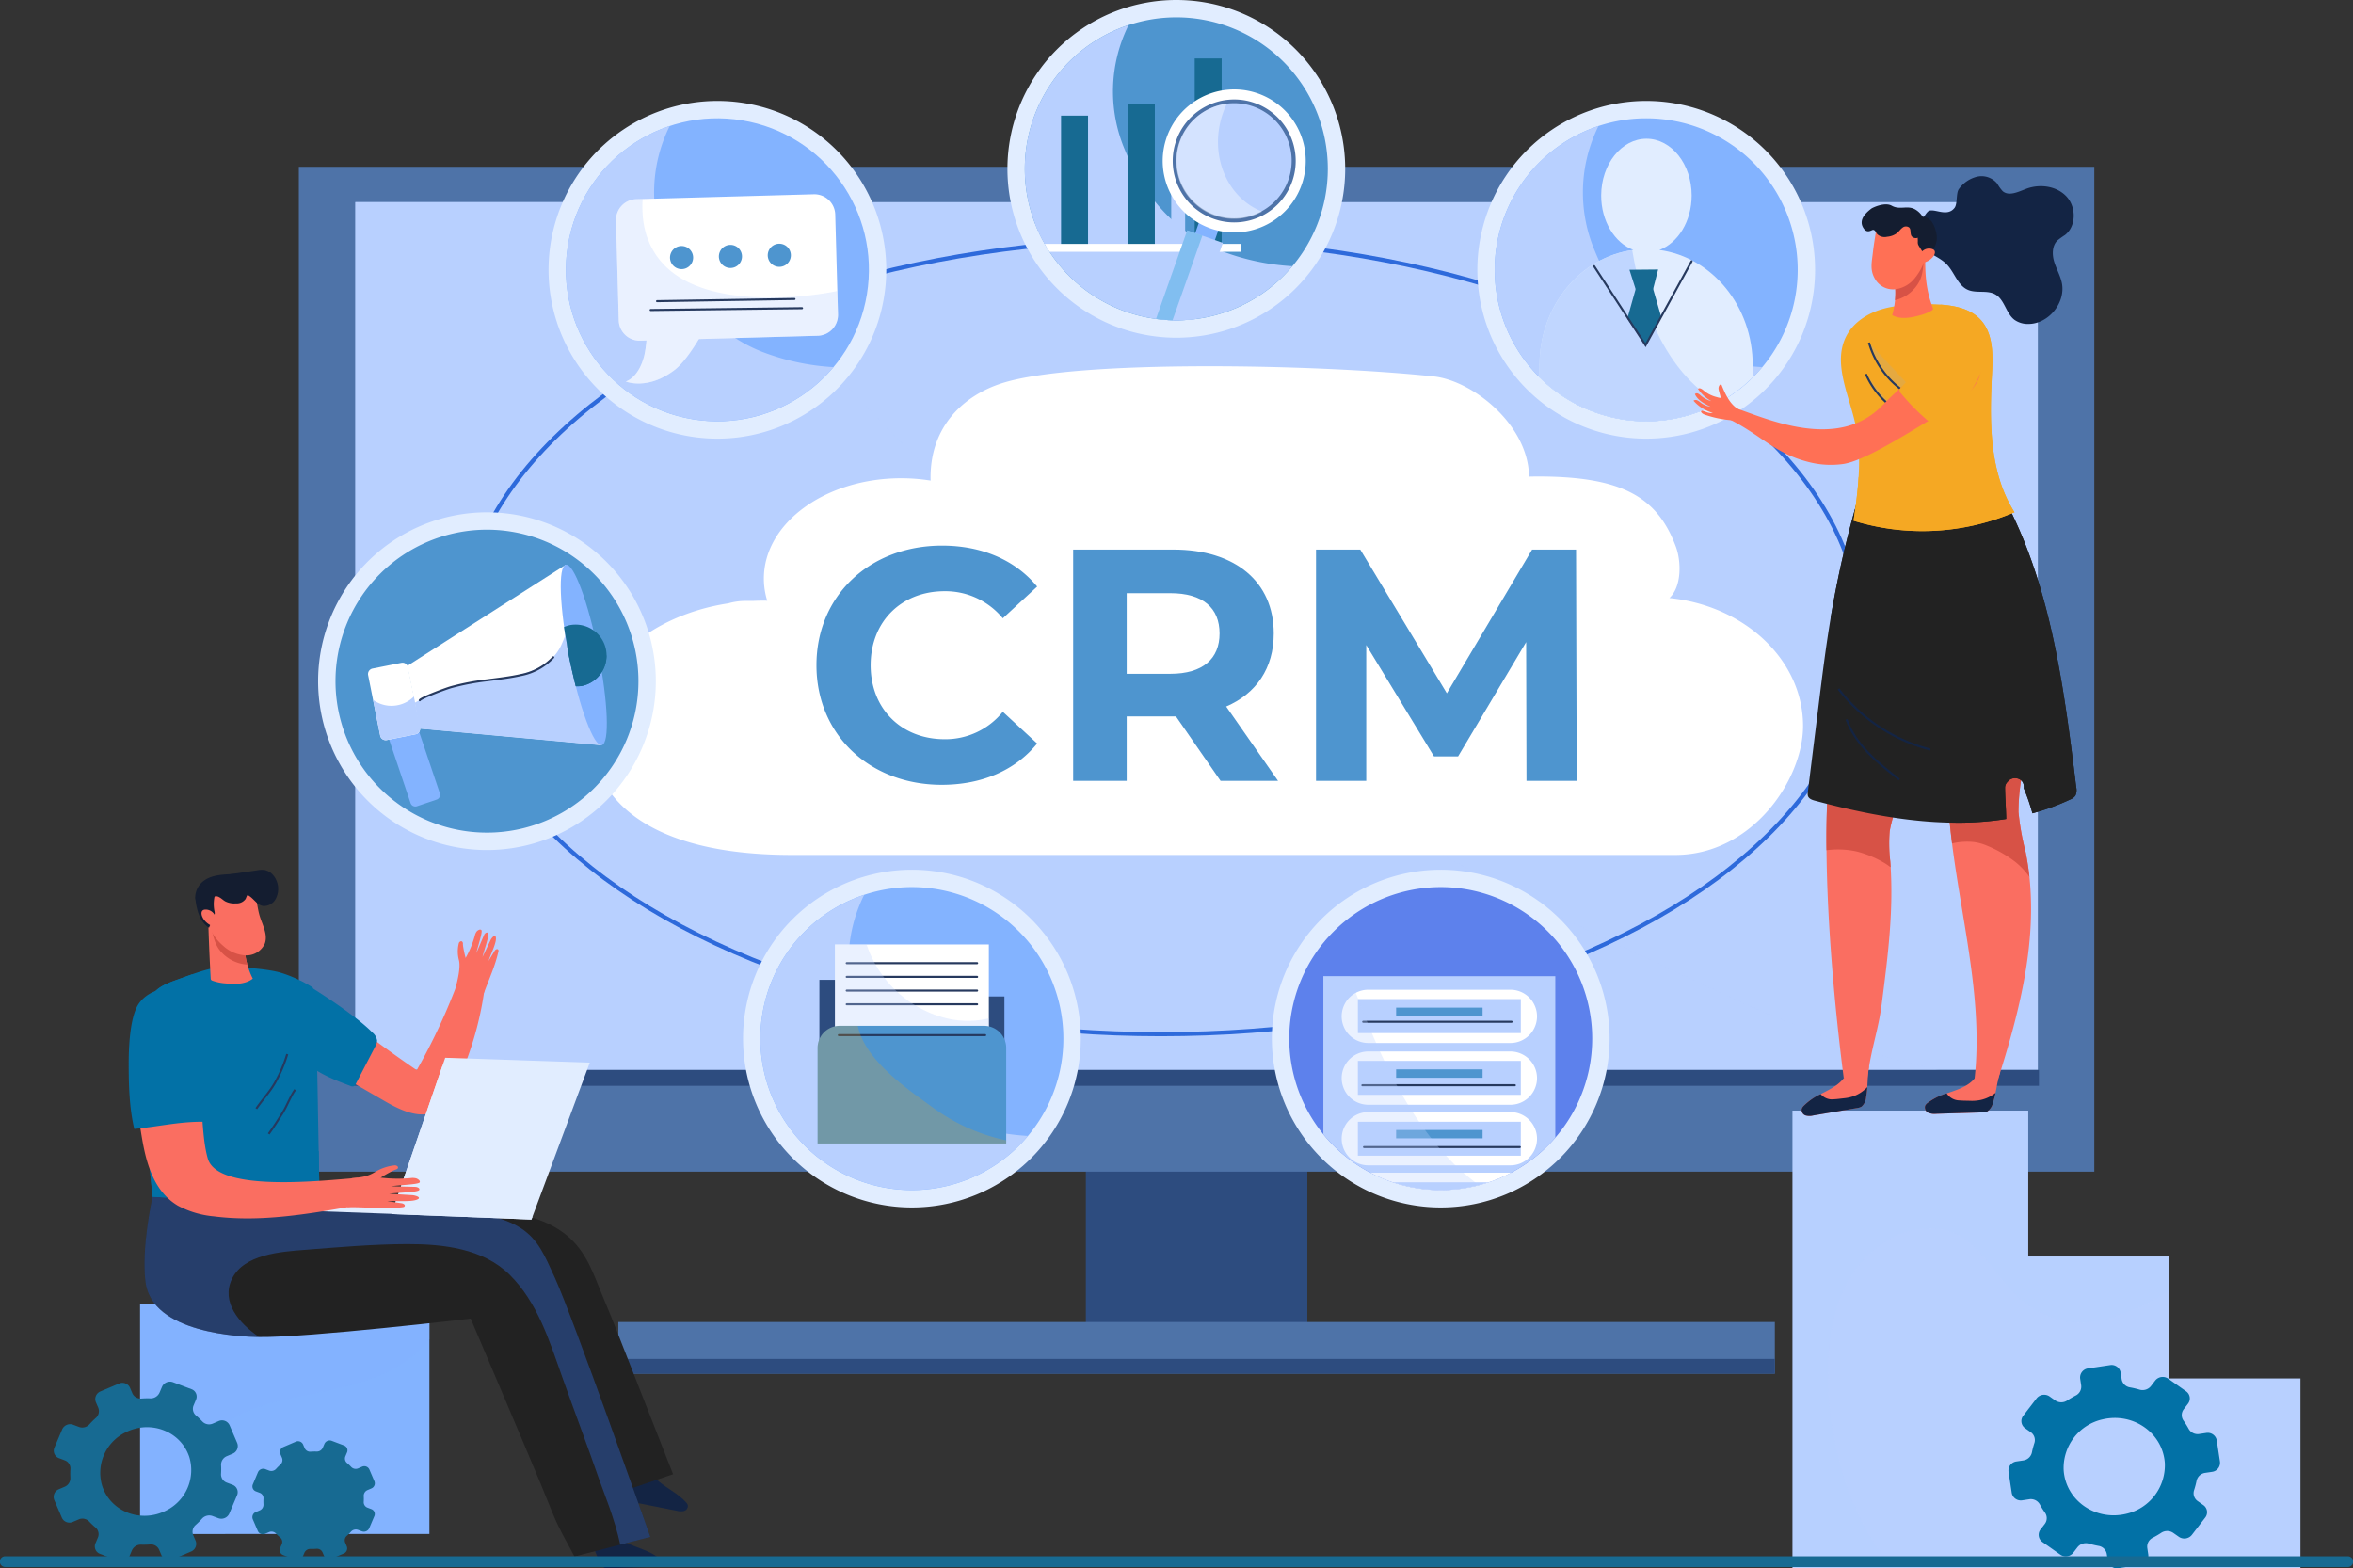<svg xmlns="http://www.w3.org/2000/svg" xmlns:xlink="http://www.w3.org/1999/xlink" width="570" height="379.912" viewBox="0 0 570 379.912">
  <rect x="0" y="0" width="570" height="379.912" fill="#333333" stroke="none"/>
  <defs>
    <clipPath id="clip-path">
      <path id="SVGID" d="M204.025,212.655a36.694,36.694,0,1,1-36.693-36.7A36.692,36.692,0,0,1,204.025,212.655Z" transform="translate(-130.637 -175.959)" fill="none"/>
    </clipPath>
    <clipPath id="clip-path-2">
      <path id="SVGID-2" data-name="SVGID" d="M399.651,67.263a36.695,36.695,0,1,1-36.7-36.7A36.694,36.694,0,0,1,399.651,67.263Z" transform="translate(-326.262 -30.567)" fill="none"/>
    </clipPath>
    <clipPath id="clip-path-3">
      <path id="SVGID-3" data-name="SVGID" d="M474.685,314.09a36.695,36.695,0,1,1-36.7-36.7A36.695,36.695,0,0,1,474.685,314.09Z" transform="translate(-401.295 -277.395)" fill="none"/>
    </clipPath>
    <clipPath id="clip-path-4">
      <path id="SVGID-4" data-name="SVGID" d="M532.949,95.909a36.695,36.695,0,1,1-36.694-36.7A36.694,36.694,0,0,1,532.949,95.909Z" transform="translate(-459.56 -59.214)" fill="none"/>
    </clipPath>
  </defs>
  <g id="CRM_Development_Banner" transform="translate(-844 -195)">
    <g id="Group_313144" data-name="Group 313144" transform="translate(806.344 169.366)">
      <g id="OBJECTS" transform="translate(50.657 25.634)">
        <g id="Group_313076" data-name="Group 313076" transform="translate(59.393 40.414)">
          <g id="Group_313073" data-name="Group 313073" transform="translate(77.392 241.714)">
            <rect id="Rectangle_164396" data-name="Rectangle 164396" width="53.646" height="39.342" transform="translate(113.255)" fill="#2d4c7f"/>
            <rect id="Rectangle_164397" data-name="Rectangle 164397" width="280.156" height="12.518" transform="translate(0 38.129)" fill="#4e73a8"/>
            <rect id="Rectangle_164398" data-name="Rectangle 164398" width="280.156" height="3.577" transform="translate(0 47.07)" fill="#2d4c7f"/>
          </g>
          <g id="Group_313075" data-name="Group 313075">
            <rect id="Rectangle_164399" data-name="Rectangle 164399" width="434.94" height="243.42" fill="#4e73a8"/>
            <g id="Group_313074" data-name="Group 313074" transform="translate(13.678 8.549)">
              <rect id="Rectangle_164400" data-name="Rectangle 164400" width="407.584" height="210.228" fill="#b8d0ff"/>
              <path id="Path_142970" data-name="Path 142970" d="M514.295,291.984c-16.145-3.9-31.554-10.18-46.592-17.147-15.09-6.993-30.243-14.009-45.1-21.477C342.9,213.3,272.06,153.6,217.227,82.994H136.259V293.222H519.8C517.963,292.83,516.124,292.426,514.295,291.984Z" transform="translate(-136.259 -82.994)" fill="#b8d0ff" opacity="0.5" style="mix-blend-mode: multiply;isolation: isolate"/>
            </g>
            <rect id="Rectangle_164401" data-name="Rectangle 164401" width="408.12" height="3.843" transform="translate(13.41 218.777)" fill="#2d4c7f"/>
          </g>
        </g>
        <g id="Group_313078" data-name="Group 313078" transform="translate(129.95 88.723)">
          <path id="Path_142971" data-name="Path 142971" d="M464.349,185.723c3.082-2.879,2.809-9.067,1.57-12.407-4.516-12.171-13.169-17.039-33.469-17.039-.71,0-1.414.014-2.113.034-.148-12.534-13.627-23.256-23.112-24.271-27.545-2.95-86.269-4.166-104.493,1.624-9.133,2.9-17.371,10.234-17.371,22.858,0,.252.016.5.023.748a45.066,45.066,0,0,0-7.138-.567c-18.37,0-33.263,10.887-33.263,24.318a18.168,18.168,0,0,0,.819,5.351c-.273,0-.545-.016-.819-.016-.851,0-1.694.025-2.534.061H240.6a15.509,15.509,0,0,0-4.218.59c-19.119,2.926-33.485,15.4-33.485,30.354,0,17.124,14.166,30.6,48.839,30.6H465.756c18.643,0,30.961-18.247,30.961-31.24C496.718,200.736,482.577,187.566,464.349,185.723Z" transform="translate(-202.892 -129.572)" fill="#fff"/>
          <g id="Group_313077" data-name="Group 313077" transform="translate(54.835 43.45)">
            <path id="Path_142972" data-name="Path 142972" d="M267.131,209.447c0-16.888,12.966-28.973,30.415-28.973,9.683,0,17.769,3.521,23.05,9.925l-8.324,7.683a18.025,18.025,0,0,0-14.085-6.563c-10.486,0-17.929,7.364-17.929,17.928s7.443,17.928,17.929,17.928a17.849,17.849,0,0,0,14.085-6.644l8.324,7.685c-5.281,6.483-13.367,10.005-23.13,10.005C280.1,238.422,267.131,226.337,267.131,209.447Z" transform="translate(-267.131 -180.474)" fill="#4e95cf"/>
            <path id="Path_142973" data-name="Path 142973" d="M375.676,237.627l-10.8-15.608H352.946v15.608H339.979V181.6h24.253c14.966,0,24.33,7.764,24.33,20.33,0,8.4-4.243,14.566-11.524,17.688L389.6,237.627Zm-12.165-45.462H352.946v19.53h10.565c7.923,0,11.926-3.682,11.926-9.764C375.437,195.766,371.435,192.164,363.511,192.164Z" transform="translate(-277.795 -180.639)" fill="#4e95cf"/>
            <path id="Path_142974" data-name="Path 142974" d="M459.876,237.627l-.082-33.617L443.308,231.7h-5.843L421.058,204.73v32.9H408.891V181.6h10.725l20.969,34.816,20.65-34.816H471.88l.16,56.028Z" transform="translate(-287.883 -180.639)" fill="#4e95cf"/>
          </g>
        </g>
        <g id="Group_313094" data-name="Group 313094" transform="translate(0 210.715)">
          <g id="Group_313081" data-name="Group 313081" transform="translate(0 105.082)">
            <g id="Group_313079" data-name="Group 313079" transform="translate(20.94)">
              <rect id="Rectangle_164402" data-name="Rectangle 164402" width="70.083" height="55.806" transform="translate(0 0)" fill="#83b3ff"/>
              <path id="Path_142975" data-name="Path 142975" d="M91.036,430.542c4.157-9.255,17.365-11.316,26.136-13.138,10.9-2.264,21.272-4.538,28.1-13.155v-8.661H75.188v55.806H95.883C91.984,445.377,87.9,437.517,91.036,430.542Z" transform="translate(-75.188 -395.588)" fill="#83b3ff" opacity="0.4" style="mix-blend-mode: multiply;isolation: isolate"/>
            </g>
            <g id="Group_313080" data-name="Group 313080" transform="translate(0 18.894)">
              <path id="Path_142976" data-name="Path 142976" d="M95.116,432.592l-1.843-4.3a2.015,2.015,0,0,0-2.659-1l-1.395.6a2.258,2.258,0,0,1-2.543-.5,18.958,18.958,0,0,0-1.536-1.455,2.1,2.1,0,0,1-.581-2.458l.576-1.372a1.894,1.894,0,0,0-1.1-2.549l-4.477-1.692a2.1,2.1,0,0,0-2.66,1.136l-.585,1.368a2.343,2.343,0,0,1-2.22,1.41,18.67,18.67,0,0,0-2.181.046,2.177,2.177,0,0,1-2.2-1.288l-.573-1.339a2.014,2.014,0,0,0-2.657-1L61.992,420.1a2.009,2.009,0,0,0-1.111,2.611l.575,1.337a2.188,2.188,0,0,1-.592,2.488,19.1,19.1,0,0,0-1.541,1.536,2.34,2.34,0,0,1-2.551.629l-1.391-.529a2.113,2.113,0,0,0-2.668,1.141l-1.867,4.4a1.905,1.905,0,0,0,1.093,2.551l1.392.526a2.1,2.1,0,0,1,1.386,2.12,16.879,16.879,0,0,0-.007,2.109,2.26,2.26,0,0,1-1.4,2.184l-1.394.595a2,2,0,0,0-1.11,2.608l1.844,4.3a2.008,2.008,0,0,0,2.66,1l1.4-.593a2.253,2.253,0,0,1,2.545.5,17.348,17.348,0,0,0,1.534,1.453,2.094,2.094,0,0,1,.575,2.46l-.58,1.365a1.914,1.914,0,0,0,1.1,2.557l4.477,1.685A2.111,2.111,0,0,0,69.024,460l.58-1.368a2.345,2.345,0,0,1,2.22-1.405,20.48,20.48,0,0,0,2.18-.049,2.175,2.175,0,0,1,2.208,1.29l.57,1.335a2.016,2.016,0,0,0,2.663,1l4.487-1.913a2,2,0,0,0,1.106-2.614l-.569-1.334a2.17,2.17,0,0,1,.581-2.485,19.494,19.494,0,0,0,1.548-1.537,2.347,2.347,0,0,1,2.55-.63l1.4.522a2.111,2.111,0,0,0,2.663-1.138l1.868-4.4a1.9,1.9,0,0,0-1.1-2.552l-1.393-.525a2.11,2.11,0,0,1-1.379-2.122,18.047,18.047,0,0,0,.007-2.106,2.244,2.244,0,0,1,1.395-2.184l1.4-.594A2,2,0,0,0,95.116,432.592ZM77.984,448.914c-6.1,3.164-13.46.391-15.554-5.858a10.916,10.916,0,0,1,5.52-12.976c6.092-3.159,13.449-.388,15.547,5.867A10.923,10.923,0,0,1,77.984,448.914Z" transform="translate(-50.657 -417.722)" fill="#176a92"/>
              <path id="Path_142977" data-name="Path 142977" d="M117.866,446.656l-1.224-2.863a1.338,1.338,0,0,0-1.767-.667l-.929.4a1.5,1.5,0,0,1-1.694-.331,12.107,12.107,0,0,0-1.023-.967,1.408,1.408,0,0,1-.387-1.636l.386-.913a1.261,1.261,0,0,0-.729-1.7l-2.979-1.125a1.394,1.394,0,0,0-1.769.755l-.389.909a1.555,1.555,0,0,1-1.476.938,12.193,12.193,0,0,0-1.453.032,1.452,1.452,0,0,1-1.466-.858l-.382-.891a1.341,1.341,0,0,0-1.767-.668l-2.985,1.274a1.333,1.333,0,0,0-.739,1.736l.382.889a1.453,1.453,0,0,1-.4,1.657,12.719,12.719,0,0,0-1.024,1.022,1.558,1.558,0,0,1-1.7.418l-.927-.353a1.405,1.405,0,0,0-1.774.759L88.419,447.4a1.266,1.266,0,0,0,.727,1.7l.924.351a1.4,1.4,0,0,1,.924,1.41,11.633,11.633,0,0,0,0,1.4,1.507,1.507,0,0,1-.93,1.455l-.925.394a1.334,1.334,0,0,0-.74,1.736l1.226,2.862a1.338,1.338,0,0,0,1.771.665l.927-.394a1.5,1.5,0,0,1,1.693.333,11.626,11.626,0,0,0,1.022.967,1.393,1.393,0,0,1,.382,1.636l-.387.907a1.273,1.273,0,0,0,.732,1.7l2.977,1.123a1.4,1.4,0,0,0,1.772-.754l.388-.909a1.556,1.556,0,0,1,1.476-.936,14.187,14.187,0,0,0,1.449-.032,1.447,1.447,0,0,1,1.471.857l.381.889a1.338,1.338,0,0,0,1.77.665l2.985-1.274a1.327,1.327,0,0,0,.735-1.736l-.377-.888a1.443,1.443,0,0,1,.387-1.653,12.658,12.658,0,0,0,1.029-1.023,1.569,1.569,0,0,1,1.7-.418l.928.347a1.405,1.405,0,0,0,1.773-.757l1.241-2.924a1.267,1.267,0,0,0-.727-1.7l-.927-.35a1.4,1.4,0,0,1-.918-1.409,11.82,11.82,0,0,0,.005-1.4,1.493,1.493,0,0,1,.927-1.452l.931-.4A1.328,1.328,0,0,0,117.866,446.656Z" transform="translate(-40.166 -422.51)" fill="#176a92"/>
            </g>
          </g>
          <g id="Group_313093" data-name="Group 313093" transform="translate(18.174)">
            <g id="Group_313082" data-name="Group 313082" transform="translate(37.551 14.476)">
              <path id="Path_142978" data-name="Path 142978" d="M122.552,305.155A309.7,309.7,0,0,0,149.135,325.5a147.537,147.537,0,0,0,10.361-22.43q3.013,1.534,6.019,3.07a80.022,80.022,0,0,1-7.1,23.5c-1.032,2.143-2.248,4.333-4.218,5.553-3.908,2.422-8.835.109-12.812-2.192l-12.759-7.379a5.966,5.966,0,0,1-1.774-1.352,6.47,6.47,0,0,1-1.041-3.139,107.55,107.55,0,0,0-3.257-15.98" transform="translate(-116.906 -291.439)" fill="#fa6e61"/>
              <path id="Path_142979" data-name="Path 142979" d="M137.454,316.528a3.088,3.088,0,0,1,1.112,1.938,3.119,3.119,0,0,1-.478,1.483q-2.341,4.5-4.684,9a1.14,1.14,0,0,1-.478.567,1.163,1.163,0,0,1-.866-.086c-4.948-1.857-10.225-3.968-13.136-8.382-1.839-2.779-2.5-6.164-2.854-9.478-.208-1.945-.292-4.041.715-5.718s2.456-2.475,4.067-1.367C120.851,304.488,132.527,311.507,137.454,316.528Z" transform="translate(-115.938 -291.571)" fill="#0271a6"/>
              <path id="Path_142980" data-name="Path 142980" d="M164.656,303.757c.573-2.078,1.286-5.159.878-6.857a8.087,8.087,0,0,1-.017-4.231c.125-.261.469-.517.759-.33a.649.649,0,0,1,.207.589c0,.818.759,4.045.715,3.291a23.888,23.888,0,0,0,2.178-5.31,2.526,2.526,0,0,1,.451-1.019c.253-.286.848-.636,1.134-.318.359.4-.814,3.711-1.223,5.566l1.869-4.384c.151-.358.607-.791.948-.491.457.4-.884,3.883-1.327,5.825q.972-2.042,1.946-4.084c.259-.546,1.041-1.433,1.251-.823.384,1.117-1.04,3.835-1.746,5.872q.748-1.232,1.495-2.463c.164-.271.564-.561.83-.309a.476.476,0,0,1,.077.483c-.809,3.548-2.075,6.2-3.491,10-1.964-1.121-5.243.582-6.932-1.009" transform="translate(-123.07 -289.444)" fill="#fa6e61"/>
            </g>
            <g id="Group_313084" data-name="Group 313084" transform="translate(3.831 78.941)">
              <path id="Path_142981" data-name="Path 142981" d="M208.833,461.052c2.691,2.819,7.024,3.1,10.173,5.356a1.7,1.7,0,0,1,.571.591,1.265,1.265,0,0,1-.575,1.534,3.44,3.44,0,0,1-1.7.351l-9.963.318a2.756,2.756,0,0,1-1.07-.108,2.962,2.962,0,0,1-1.407-1.844q-1.352-3.355-2.7-6.712a24.811,24.811,0,0,1,6.679.516" transform="translate(-94.838 -378.95)" fill="#132444"/>
              <path id="Path_142982" data-name="Path 142982" d="M218.832,442.872c1.986,3.353,6.144,4.6,8.705,7.51a1.7,1.7,0,0,1,.423.7,1.267,1.267,0,0,1-.907,1.365,3.452,3.452,0,0,1-1.741-.043l-9.779-1.935a2.733,2.733,0,0,1-1.018-.347,2.962,2.962,0,0,1-.954-2.112q-.562-3.574-1.121-7.15a24.892,24.892,0,0,1,6.391,2.008" transform="translate(-96.344 -376.075)" fill="#132444"/>
              <path id="Path_142983" data-name="Path 142983" d="M90.5,364.964s-4.662,13.405,0,20.847,14.954,7.941,26.844,7.941,44.765-2.98,44.765-2.98,12.648,15.877,27.44,47.329l16.691-5.662c-14.634-37.177-14.458-37.02-16.691-42.245-4.639-10.867-6.035-21.282-33.375-22.236C143.578,367.5,90.5,364.964,90.5,364.964Z" transform="translate(-78.19 -364.964)" fill="#222"/>
              <g id="Group_313083" data-name="Group 313083" transform="translate(0 0.264)">
                <path id="Path_142984" data-name="Path 142984" d="M78.39,365.273s-2.755,12.015-1.724,20.583c1.5,12.512,23.1,13.332,27.5,13.393,11.9.164,51.286-4.459,51.286-4.459s13.035,30.579,16.755,39.539c4.21,10.144,3.108,8.417,8.384,18.079l18.38-4.738s-18.816-53.4-23.092-62.7c-4.931-10.738-6.206-16.013-33.535-16.966C129.732,367.546,78.39,365.273,78.39,365.273Z" transform="translate(-76.434 -365.273)" fill="#222"/>
                <path id="Path_142985" data-name="Path 142985" d="M97.621,385.148c2.877-5.95,11.853-6.572,17.571-7.015,8.238-.638,16.618-1.384,24.878-1.4,8.635-.015,18.384,1.03,24.84,7.443,6.679,6.634,9.522,15.73,12.586,24.387,3.006,8.5,6.217,16.913,9.166,25.428.87,2.51,3.7,9.27,5.019,15.555l7.286-1.878s-18.816-53.4-23.092-62.7c-4.931-10.738-6.206-16.013-33.535-16.966-12.608-.457-63.95-2.731-63.95-2.731s-2.755,12.015-1.724,20.583c1.5,12.512,23.1,13.332,27.5,13.393h.045C99.389,395.99,94.9,390.77,97.621,385.148Z" transform="translate(-76.434 -365.273)" fill="#2e6adb" opacity="0.4" style="mix-blend-mode: multiply;isolation: isolate"/>
              </g>
            </g>
            <g id="Group_313085" data-name="Group 313085" transform="translate(43.359 45.53)">
              <path id="Path_142986" data-name="Path 142986" d="M159.538,325.824l-13.021,37.858,33.908,1.33L194.564,327Z" transform="translate(-126.222 -325.824)" fill="#e1edff"/>
              <path id="Path_142987" data-name="Path 142987" d="M122.78,369.027l-.039-1.368,21.59.47-.572,1.656Z" transform="translate(-122.741 -331.948)" fill="#e1edff"/>
              <path id="Path_142988" data-name="Path 142988" d="M177.127,363.662c-14.672-5.034-20.324-21.689-18.107-36.074l-12.5,36.352,33.907,1.33.262-.706A23.274,23.274,0,0,1,177.127,363.662Z" transform="translate(-126.222 -326.082)" fill="#e1edff" style="mix-blend-mode: multiply;isolation: isolate"/>
            </g>
            <g id="Group_313092" data-name="Group 313092">
              <g id="Group_313088" data-name="Group 313088" transform="translate(2.972 23.591)">
                <g id="Group_313086" data-name="Group 313086">
                  <path id="Path_142989" data-name="Path 142989" d="M117.071,305.065a32.106,32.106,0,0,0-7.9-3.641c-3.549-1.01-11.026-1.489-14.706-1.235-2.766.19-5.494,1.235-10.648,3.1-5.253,1.9-6.158,3.121-8.1,9.566-1.362,4.49,2.525,42.884,2.525,42.884l40.482,2.4-.58-32.4Z" transform="translate(-75.428 -300.122)" fill="#0271a6"/>
                  <path id="Path_142990" data-name="Path 142990" d="M108.191,346.462c-7.326-.729-14.482-15.481-14.482-21.77,0-13.694-8.009-18.7-5.829-22.571-1.181.411-2.511.9-4.065,1.459-5.253,1.9-6.158,3.121-8.1,9.566-1.362,4.49,2.525,42.884,2.525,42.884l40.482,2.4-.242-13.5A21.89,21.89,0,0,1,108.191,346.462Z" transform="translate(-75.428 -300.414)" fill="#0271a6"/>
                </g>
                <g id="Group_313087" data-name="Group 313087" transform="translate(27.946 21.055)">
                  <path id="Path_142991" data-name="Path 142991" d="M108.167,338c1.37-2.045,3.173-3.951,4.458-6.152a33.409,33.409,0,0,0,3.033-7.063" transform="translate(-108.167 -324.787)" fill="none" stroke="#26395e" stroke-miterlimit="10" stroke-width="0.5"/>
                  <path id="Path_142992" data-name="Path 142992" d="M111.678,345.6c1.189-1.646,2.335-3.416,3.4-5.15,1.1-1.787,1.818-3.9,3-5.561" transform="translate(-108.681 -326.266)" fill="none" stroke="#26395e" stroke-miterlimit="10" stroke-width="0.5"/>
                </g>
              </g>
              <g id="Group_313089" data-name="Group 313089" transform="translate(0 29.002)">
                <path id="Path_142993" data-name="Path 142993" d="M82.824,312.945c5.671,3.417,4.8,9.434,6.1,15.457,1.237,5.708.795,14.36,2.424,19.937,2.429,8.306,28.142,5.272,36.413,4.648a11.728,11.728,0,0,0-1.36,6.9c-11.067,1.921-22.386,3.852-33.532,2.439a22.859,22.859,0,0,1-8.8-2.606c-5.638-3.354-7.538-9.9-8.592-15.894a133.222,133.222,0,0,1-1.956-19.393c-.083-3.034.008-6.278,1.928-8.783s6.145-3.443,7.37-2.7" transform="translate(-72.175 -307.374)" fill="#fa6e61"/>
                <path id="Path_142994" data-name="Path 142994" d="M85.344,310.423c1.44,3.122,5.789,19.532,5.94,28.095-6.464-.248-11.542,1.09-17.983,1.713-1.212-5.093-1.357-10.691-1.354-15.923,0-5.123.507-11.569,2.42-14.388,1.814-2.674,5.482-4.043,7.15-3.221A7.3,7.3,0,0,1,85.344,310.423Z" transform="translate(-71.947 -306.461)" fill="#0271a6"/>
                <path id="Path_142995" data-name="Path 142995" d="M135.086,359.456c2.641-.232,3.844-.427,5.617-1.478a11.072,11.072,0,0,1,4.854-1.632c.356.019.8.259.714.614-.061.25-.345.349-.585.428-.937.312-4.313,2.287-3.466,1.956a34.5,34.5,0,0,0,7.064.1,3.58,3.58,0,0,1,1.372.055c.438.137,1.1.582.864.985-.3.5-4.623.62-6.935.93q2.932.076,5.864.149c.475.014,1.176.292.981.741-.264.6-4.854.618-7.28.927l5.552.341c.743.048,2.108.471,1.5.909-1.113.8-4.864.452-7.517.538,1.164.171,2.328.347,3.49.518.383.059.9.337.72.7-.087.187-.322.233-.522.257-4.435.563-8.346-.068-13.344,0,.419-2.349-.021-4.776,1.059-7.035" transform="translate(-81.035 -313.763)" fill="#fa6e61"/>
              </g>
              <g id="Group_313091" data-name="Group 313091" transform="translate(16.137)">
                <path id="Path_142996" data-name="Path 142996" d="M103.328,293a18.25,18.25,0,0,0,1.985,7.846c-1.761,1.381-4.257,1.385-6.516,1.164a12.139,12.139,0,0,1-3.279-.672.7.7,0,0,1-.31-.2.686.686,0,0,1-.092-.363q-.415-7.3-.614-14.608c2.236.663,4.683.217,6.948.779a1.453,1.453,0,0,1,.609.266,1.477,1.477,0,0,1,.386.7,18.782,18.782,0,0,1,.882,5.086" transform="translate(-91.385 -274.488)" fill="#fa6e61"/>
                <path id="Path_142997" data-name="Path 142997" d="M97.237,293.883c-1.7-2.271-1.678-5.186-2.731-7.716,2.236.662,4.68.214,6.944.777a1.452,1.452,0,0,1,.611.266,1.477,1.477,0,0,1,.386.7,18.782,18.782,0,0,1,.882,5.086,18.037,18.037,0,0,0,.67,4.448,9.266,9.266,0,0,1-6.762-3.561" transform="translate(-91.386 -274.488)" fill="#d75246"/>
                <path id="Path_142998" data-name="Path 142998" d="M105.633,279.078c.561,1.636.657,3.384,1.147,5.037.67,2.261,2.078,4.59,1.266,6.8a4.879,4.879,0,0,1-4.673,2.847,8.668,8.668,0,0,1-5.308-2.233,13.316,13.316,0,0,1-4.73-9.647,3.459,3.459,0,0,1,1.35-3.322,11.417,11.417,0,0,1,4.854-2.174c2.694-.635,5.532,1.058,6.093,2.691" transform="translate(-91.213 -273.037)" fill="#fa6e61"/>
                <g id="Group_313090" data-name="Group 313090">
                  <path id="Path_142999" data-name="Path 142999" d="M101.356,273.937a5.272,5.272,0,0,1,4.19,4.549.626.626,0,0,1-.083.453c-.184.231-.563.146-.821-.009a1.329,1.329,0,0,0-.816-.32c-.487.071-.58.691-.8,1.117a2.621,2.621,0,0,1-2.329,1.061,4.8,4.8,0,0,1-2.609-.5c-.523-.3-.947-.757-1.493-1.021a1.341,1.341,0,0,0-1.656.221c-.425.612.108,1.508-.24,2.164a1.384,1.384,0,0,1-1.327.594,2.74,2.74,0,0,1-2.2-1.557,3.8,3.8,0,0,1-.137-2.705,5.121,5.121,0,0,1,1.581-2.433c1.78-1.531,4.357-1.724,6.738-1.845.94-.048,1.987-.061,2,.23" transform="translate(-90.851 -272.66)" fill="#141d30"/>
                  <path id="Path_143000" data-name="Path 143000" d="M100.346,273.6q3.4-.5,6.809-1a5.71,5.71,0,0,1,1.888-.061,3.722,3.722,0,0,1,2.13,1.417,5.117,5.117,0,0,1,.57,5.373,3.191,3.191,0,0,1-3.233,1.9c-1.414-.283-2.166-1.744-3.389-2.481a1.023,1.023,0,0,0-.871-.171,1.749,1.749,0,0,0-.415.317,1.815,1.815,0,0,1-1.644.247,2.978,2.978,0,0,1-1.375-.984,4.129,4.129,0,0,1-.47-4.558" transform="translate(-92.171 -272.485)" fill="#141d30"/>
                  <path id="Path_143001" data-name="Path 143001" d="M95.721,279.038a8.731,8.731,0,0,0-.226,4.284,2.336,2.336,0,0,1,.07.577,1.912,1.912,0,0,1-.192.635q-.6,1.407-1.2,2.816c-1.672-1.059-2.9-3.22-3.28-6.935-.065-.656.061-.738.429-1.287.6-.894,1.865-1,2.949-.948a2.112,2.112,0,0,1,1.026.232c.3.185.5.58.424.626" transform="translate(-90.855 -273.317)" fill="#141d30"/>
                </g>
                <path id="Path_143002" data-name="Path 143002" d="M95.747,284.97a2.465,2.465,0,0,0-2.385-1.183c-1.654.206-.428,3.377,2.265,4.08a1.013,1.013,0,0,0,1.077-.2,1.024,1.024,0,0,0,.046-.883,3.515,3.515,0,0,0-1-1.814" transform="translate(-91.109 -274.137)" fill="#fa6e61"/>
              </g>
            </g>
          </g>
        </g>
        <g id="Group_313130" data-name="Group 313130" transform="translate(64.061)">
          <ellipse id="Ellipse_4962" data-name="Ellipse 4962" cx="169.65" cy="96.266" rx="169.65" ry="96.266" transform="translate(34.507 58.003)" fill="none" stroke="#2e6adb" stroke-miterlimit="10" stroke-width="1"/>
          <g id="Group_313099" data-name="Group 313099" transform="translate(0 124.109)">
            <path id="Path_143003" data-name="Path 143003" d="M207.516,211.933a40.906,40.906,0,1,1-40.906-40.906A40.905,40.905,0,0,1,207.516,211.933Z" transform="translate(-125.704 -171.027)" fill="#e1edff"/>
            <path id="Path_143004" data-name="Path 143004" d="M204.025,212.655a36.694,36.694,0,1,1-36.693-36.7A36.692,36.692,0,0,1,204.025,212.655Z" transform="translate(-126.426 -171.749)" fill="#4e95cf"/>
            <g id="Group_313098" data-name="Group 313098" transform="translate(4.211 4.21)">
              <g id="Group_313097" data-name="Group 313097" clip-path="url(#clip-path)">
                <g id="Group_313096" data-name="Group 313096" transform="translate(7.88 8.477)">
                  <path id="Path_143006" data-name="Path 143006" d="M157.963,247.486a1.22,1.22,0,0,1-.763,1.548l-4.773,1.611a1.225,1.225,0,0,1-1.551-.772l-6.119-18.146a1.222,1.222,0,0,1,.766-1.547l4.774-1.61a1.221,1.221,0,0,1,1.547.768Z" transform="translate(-140.574 -192.128)" fill="#83b3ff"/>
                  <path id="Path_143007" data-name="Path 143007" d="M152.477,229.444a1.356,1.356,0,0,1-1.066,1.6l-7,1.4a1.357,1.357,0,0,1-1.595-1.068l-2.924-14.657a1.365,1.365,0,0,1,1.069-1.6l6.994-1.391a1.36,1.36,0,0,1,1.6,1.067Z" transform="translate(-139.868 -189.96)" fill="#fff"/>
                  <path id="Path_143008" data-name="Path 143008" d="M198.126,229.605l-44.074-4.029-3.023-15.183,38.387-24.49Z" transform="translate(-141.502 -185.892)" fill="#fff"/>
                  <path id="Path_143009" data-name="Path 143009" d="M154.213,227.689l-1.047-6.269a40.527,40.527,0,0,1,15.548-5.229c6.975-.95,16.672-1.425,19.979-8.878,1.052-2.366,1.98-5.193,3.3-7.187l6.3,31.6Z" transform="translate(-141.815 -187.974)" fill="#b8d0ff"/>
                  <path id="Path_143010" data-name="Path 143010" d="M203.633,207.06c2.407,12.069,2.793,22.162.866,22.544s-5.439-9.086-7.843-21.154-2.792-22.164-.866-22.548S201.231,194.989,203.633,207.06Z" transform="translate(-147.875 -185.89)" fill="#83b3ff"/>
                  <path id="Path_143011" data-name="Path 143011" d="M154.561,222.58c.283-.566,6.263-2.8,7.644-3.184a57.747,57.747,0,0,1,8.668-1.653c2.72-.359,5.494-.657,8.193-1.269a14.427,14.427,0,0,0,7.824-4.29" transform="translate(-142.019 -189.739)" fill="none" stroke="#26395e" stroke-linecap="round" stroke-miterlimit="10" stroke-width="0.5"/>
                  <g id="Group_313095" data-name="Group 313095" transform="translate(47.489 14.519)">
                    <path id="Path_143012" data-name="Path 143012" d="M198.34,217.818c-.888-3.525-1.927-8.228-2.146-10.078-.125-1.073-.481-2.6-.693-4.266a9.741,9.741,0,0,1,1.286-.428,7.509,7.509,0,1,1,2.936,14.728A8.336,8.336,0,0,1,198.34,217.818Z" transform="translate(-195.501 -202.899)" fill="#176a92"/>
                    <path id="Path_143013" data-name="Path 143013" d="M200.028,211.647a7.618,7.618,0,0,1-3.606-2.317c.335,2.143,1.255,6.26,2.053,9.429a8.336,8.336,0,0,0,1.382-.044A7.509,7.509,0,0,0,205.9,211.3,8.257,8.257,0,0,1,200.028,211.647Z" transform="translate(-195.636 -203.84)" fill="#176a92"/>
                  </g>
                  <path id="Path_143014" data-name="Path 143014" d="M152.686,230.854l-1.5-7.531a7.74,7.74,0,0,1-6.222,2.195,7.663,7.663,0,0,1-3.667-1.408l1.729,8.67a1.357,1.357,0,0,0,1.595,1.068l7-1.4A1.356,1.356,0,0,0,152.686,230.854Z" transform="translate(-140.077 -191.37)" fill="#b8d0ff"/>
                </g>
              </g>
            </g>
          </g>
          <g id="Group_313105" data-name="Group 313105" transform="translate(54.569 23.196)">
            <g id="Group_313100" data-name="Group 313100">
              <path id="Path_143015" data-name="Path 143015" d="M272.915,95.187A40.906,40.906,0,1,1,232.01,54.281,40.905,40.905,0,0,1,272.915,95.187Z" transform="translate(-189.847 -53.024)" fill="#e1edff"/>
              <circle id="Ellipse_4963" data-name="Ellipse 4963" cx="36.696" cy="36.696" r="36.696" transform="translate(0 72.418) rotate(-80.662)" fill="#83b3ff"/>
              <path id="Path_143016" data-name="Path 143016" d="M243.446,116.049c-10.932-4.327-18.756-13.548-23.125-24.3a36.181,36.181,0,0,1,.848-30.347,36.694,36.694,0,1,0,39.672,58.407A57.293,57.293,0,0,1,243.446,116.049Z" transform="translate(-190.569 -54.066)" fill="#b8d0ff" style="mix-blend-mode: multiply;isolation: isolate"/>
            </g>
            <g id="Group_313104" data-name="Group 313104" transform="translate(17.598 23.864)">
              <g id="Group_313102" data-name="Group 313102">
                <g id="Group_313101" data-name="Group 313101">
                  <path id="Path_143017" data-name="Path 143017" d="M264.023,109.842a5.057,5.057,0,0,1-4.918,5.2l-42.992,1.187a5.059,5.059,0,0,1-5.2-4.918l-.667-24.158a5.06,5.06,0,0,1,4.919-5.2l42.99-1.185a5.059,5.059,0,0,1,5.2,4.918Z" transform="translate(-210.247 -80.765)" fill="#fff"/>
                  <path id="Path_143018" data-name="Path 143018" d="M213.007,130.807s3.2-.784,4.544-6.505a28.41,28.41,0,0,0-.027-11.519l16.105,2.449s-4.709,9.678-8.825,12.811C218.266,133.023,213.007,130.807,213.007,130.807Z" transform="translate(-210.651 -85.452)" fill="#fff"/>
                </g>
              </g>
              <g id="Group_313103" data-name="Group 313103" transform="translate(13.078 11.981)">
                <path id="Path_143019" data-name="Path 143019" d="M231.171,98.187a2.8,2.8,0,1,1-2.868-2.734A2.8,2.8,0,0,1,231.171,98.187Z" transform="translate(-225.568 -94.896)" fill="#4e95cf"/>
                <path id="Path_143020" data-name="Path 143020" d="M245.037,97.862a2.8,2.8,0,1,1-2.864-2.735A2.8,2.8,0,0,1,245.037,97.862Z" transform="translate(-227.598 -94.848)" fill="#4e95cf"/>
                <path id="Path_143021" data-name="Path 143021" d="M258.907,97.536a2.8,2.8,0,1,1-2.866-2.735A2.8,2.8,0,0,1,258.907,97.536Z" transform="translate(-229.628 -94.8)" fill="#4e95cf"/>
              </g>
              <path id="Path_143022" data-name="Path 143022" d="M242.843,105.835c-7.685-.553-16.531-2.466-21.751-8.66-3.7-4.39-4.743-9.7-4.39-15.069l-1.534.042a5.06,5.06,0,0,0-4.919,5.2l.667,24.158a5.059,5.059,0,0,0,5.2,4.918l1.547-.043a22.5,22.5,0,0,1-.513,3.432c-1.344,5.722-4.544,6.505-4.544,6.505s5.259,2.216,11.8-2.765c2.045-1.555,4.233-4.724,5.919-7.521l28.786-.795a5.057,5.057,0,0,0,4.918-5.2l-.156-5.643A82.242,82.242,0,0,1,242.843,105.835Z" transform="translate(-210.247 -80.961)" fill="#b8d0ff" opacity="0.3" style="mix-blend-mode: multiply;isolation: isolate"/>
              <line id="Line_961" data-name="Line 961" y1="0.532" x2="33.292" transform="translate(9.942 25.367)" fill="none" stroke="#26395e" stroke-linecap="round" stroke-miterlimit="10" stroke-width="0.5"/>
              <line id="Line_962" data-name="Line 962" y1="0.446" x2="36.664" transform="translate(8.396 27.592)" fill="none" stroke="#26395e" stroke-linecap="round" stroke-miterlimit="10" stroke-width="0.5"/>
            </g>
          </g>
          <g id="Group_313113" data-name="Group 313113" transform="translate(166.986)">
            <path id="Path_143023" data-name="Path 143023" d="M403.14,66.541a40.906,40.906,0,1,1-40.906-40.907A40.9,40.9,0,0,1,403.14,66.541Z" transform="translate(-321.327 -25.634)" fill="#e1edff"/>
            <path id="Path_143024" data-name="Path 143024" d="M399.651,67.263a36.695,36.695,0,1,1-36.7-36.7A36.694,36.694,0,0,1,399.651,67.263Z" transform="translate(-322.049 -26.356)" fill="#4e95cf"/>
            <path id="Path_143025" data-name="Path 143025" d="M373.671,87.4c-10.931-4.327-18.756-13.549-23.125-24.3a36.187,36.187,0,0,1,.847-30.347,36.695,36.695,0,1,0,39.674,58.407A57.364,57.364,0,0,1,373.671,87.4Z" transform="translate(-322.049 -26.677)" fill="#b8d0ff" style="mix-blend-mode: multiply;isolation: isolate"/>
            <g id="Group_313112" data-name="Group 313112" transform="translate(4.213 4.211)">
              <g id="Group_313111" data-name="Group 313111" clip-path="url(#clip-path-2)">
                <g id="Group_313110" data-name="Group 313110" transform="translate(-43.079 9.949)">
                  <g id="Group_313107" data-name="Group 313107">
                    <g id="Group_313106" data-name="Group 313106" transform="translate(3.304 9.467)">
                      <rect id="Rectangle_164403" data-name="Rectangle 164403" width="6.527" height="19.243" transform="translate(0 17.072)" fill="#b8d0ff"/>
                      <rect id="Rectangle_164404" data-name="Rectangle 164404" width="6.537" height="31.627" transform="translate(16.181 4.688)" fill="#b8d0ff"/>
                      <rect id="Rectangle_164405" data-name="Rectangle 164405" width="6.529" height="36.315" transform="translate(32.372)" fill="#b8d0ff"/>
                      <rect id="Rectangle_164406" data-name="Rectangle 164406" width="6.534" height="31.927" transform="translate(48.552 4.388)" fill="#176a92"/>
                      <rect id="Rectangle_164407" data-name="Rectangle 164407" width="6.53" height="34.711" transform="translate(64.736 1.603)" fill="#176a92"/>
                    </g>
                    <rect id="Rectangle_164408" data-name="Rectangle 164408" width="6.534" height="45.782" transform="translate(84.223)" fill="#176a92"/>
                    <rect id="Rectangle_164409" data-name="Rectangle 164409" width="3.363" height="25.734" transform="translate(12.848 20.048)" fill="#b8d0ff"/>
                    <rect id="Rectangle_164410" data-name="Rectangle 164410" width="3.367" height="25.734" transform="translate(29.406 20.048)" fill="#b8d0ff"/>
                    <rect id="Rectangle_164411" data-name="Rectangle 164411" width="3.368" height="25.734" transform="translate(45.694 20.048)" fill="#b8d0ff"/>
                    <rect id="Rectangle_164412" data-name="Rectangle 164412" width="3.367" height="25.734" transform="translate(61.134 20.048)" fill="#b8d0ff"/>
                    <rect id="Rectangle_164413" data-name="Rectangle 164413" width="3.371" height="25.734" transform="translate(78.541 20.048)" fill="#b8d0ff"/>
                    <rect id="Rectangle_164414" data-name="Rectangle 164414" width="95.462" height="1.921" transform="translate(0 44.92)" fill="#fff"/>
                  </g>
                  <g id="Group_313109" data-name="Group 313109" transform="translate(71.54 7.498)">
                    <g id="Group_313108" data-name="Group 313108" transform="translate(0 27.008)">
                      <path id="Path_143026" data-name="Path 143026" d="M367.077,121.9a2.53,2.53,0,0,1-3.228,1.544h0a2.53,2.53,0,0,1-1.547-3.228l12.635-35.875a2.527,2.527,0,0,1,3.225-1.547h0a2.527,2.527,0,0,1,1.547,3.226Z" transform="translate(-359.978 -82.646)" fill="#83b3ff"/>
                      <path id="Path_143027" data-name="Path 143027" d="M370.479,91.006l-10.615,30.141a4.575,4.575,0,1,0,8.631,3.037l10.612-30.138Z" transform="translate(-359.604 -83.87)" fill="#b8d0ff"/>
                      <path id="Path_143028" data-name="Path 143028" d="M367.1,126.073a4.576,4.576,0,0,1-2.8-5.834l9.84-27.942-3.663-1.292-10.615,30.141A4.574,4.574,0,0,0,367.2,126.1C367.164,126.092,367.131,126.084,367.1,126.073Z" transform="translate(-359.604 -83.87)" fill="#0093cc" opacity="0.3" style="mix-blend-mode: multiply;isolation: isolate"/>
                    </g>
                    <path id="Path_143029" data-name="Path 143029" d="M399.264,73.426A17.324,17.324,0,1,1,387.8,51.776,17.324,17.324,0,0,1,399.264,73.426Z" transform="translate(-360.449 -51.006)" fill="#fff"/>
                    <path id="Path_143030" data-name="Path 143030" d="M397.357,73.129A14.892,14.892,0,1,1,387.5,54.518,14.887,14.887,0,0,1,397.357,73.129Z" transform="translate(-360.866 -51.423)" fill="#4e73a8"/>
                    <path id="Path_143031" data-name="Path 143031" d="M396.582,72.955a13.938,13.938,0,1,1-9.228-17.418A13.937,13.937,0,0,1,396.582,72.955Z" transform="translate(-361.026 -51.579)" fill="#b8d0ff"/>
                    <path id="Path_143032" data-name="Path 143032" d="M380.277,58.121a21.33,21.33,0,0,1,1.205-3.058A14.006,14.006,0,1,0,390.015,81.2C381.626,77.889,377.288,67.843,380.277,58.121Z" transform="translate(-361.009 -51.6)" fill="#fff" opacity="0.4"/>
                  </g>
                </g>
              </g>
            </g>
          </g>
          <g id="Group_313123" data-name="Group 313123" transform="translate(102.939 210.695)">
            <g id="Group_313118" data-name="Group 313118">
              <path id="Path_143033" data-name="Path 143033" d="M328.109,313.368A40.906,40.906,0,1,1,287.2,272.462,40.905,40.905,0,0,1,328.109,313.368Z" transform="translate(-246.296 -272.462)" fill="#e1edff"/>
              <path id="Path_143034" data-name="Path 143034" d="M324.618,314.09a36.7,36.7,0,1,1-36.693-36.7A36.695,36.695,0,0,1,324.618,314.09Z" transform="translate(-247.018 -273.184)" fill="#83b3ff"/>
              <path id="Path_143035" data-name="Path 143035" d="M298.638,334.23c-10.932-4.327-18.757-13.548-23.125-24.3a36.183,36.183,0,0,1,.847-30.348,36.695,36.695,0,1,0,39.672,58.407A57.273,57.273,0,0,1,298.638,334.23Z" transform="translate(-247.018 -273.505)" fill="#b8d0ff" style="mix-blend-mode: multiply;isolation: isolate"/>
              <g id="Group_313117" data-name="Group 313117" transform="translate(18.062 18.099)">
                <path id="Path_143036" data-name="Path 143036" d="M295.689,307.725a8.619,8.619,0,0,0-7.555-4.025h-20.17v36.446h44.819V307.725Z" transform="translate(-267.53 -295.134)" fill="#2d4c7f"/>
                <g id="Group_313115" data-name="Group 313115" transform="translate(4.205)">
                  <rect id="Rectangle_164415" data-name="Rectangle 164415" width="37.278" height="29.985" fill="#fff"/>
                  <g id="Group_313114" data-name="Group 313114" transform="translate(2.846 4.531)">
                    <line id="Line_963" data-name="Line 963" x1="31.587" fill="none" stroke="#26395e" stroke-linecap="round" stroke-miterlimit="10" stroke-width="0.5"/>
                    <line id="Line_964" data-name="Line 964" x1="31.587" transform="translate(0 3.322)" fill="none" stroke="#26395e" stroke-linecap="round" stroke-miterlimit="10" stroke-width="0.5"/>
                    <line id="Line_965" data-name="Line 965" x1="31.587" transform="translate(0 6.643)" fill="none" stroke="#26395e" stroke-linecap="round" stroke-miterlimit="10" stroke-width="0.5"/>
                    <line id="Line_966" data-name="Line 966" x1="31.587" transform="translate(0 9.963)" fill="none" stroke="#26395e" stroke-linecap="round" stroke-miterlimit="10" stroke-width="0.5"/>
                  </g>
                  <path id="Path_143037" data-name="Path 143037" d="M298.245,311.243a27.28,27.28,0,0,1-18.2-17.578h-7.666V323.65h37.278V311.578A22.029,22.029,0,0,1,298.245,311.243Z" transform="translate(-272.381 -293.665)" fill="#b8d0ff" opacity="0.3" style="mix-blend-mode: multiply;isolation: isolate"/>
                </g>
                <g id="Group_313116" data-name="Group 313116" transform="translate(0 19.714)">
                  <path id="Path_143038" data-name="Path 143038" d="M313.144,345.255v-23.13a5.364,5.364,0,0,0-5.364-5.365h-34.96a5.365,5.365,0,0,0-5.364,5.365v23.13Z" transform="translate(-267.455 -316.76)" fill="#4e95cf"/>
                  <line id="Line_967" data-name="Line 967" x1="35.454" transform="translate(5.138 2.253)" fill="none" stroke="#26395e" stroke-linecap="round" stroke-miterlimit="10" stroke-width="0.5"/>
                  <path id="Path_143039" data-name="Path 143039" d="M295.512,336.655c-6.31-4.59-16.551-11.481-18.338-19.9h-4.355a5.365,5.365,0,0,0-5.364,5.365v23.13h45.689V344.5A46.034,46.034,0,0,1,295.512,336.655Z" transform="translate(-267.455 -316.76)" fill="#ffa607" opacity="0.2" style="mix-blend-mode: multiply;isolation: isolate"/>
                </g>
              </g>
            </g>
            <g id="Group_313122" data-name="Group 313122" transform="translate(128.098)">
              <path id="Path_143040" data-name="Path 143040" d="M478.174,313.368a40.906,40.906,0,1,1-40.906-40.906A40.9,40.9,0,0,1,478.174,313.368Z" transform="translate(-396.362 -272.462)" fill="#e1edff"/>
              <path id="Path_143041" data-name="Path 143041" d="M474.685,314.09a36.695,36.695,0,1,1-36.7-36.7A36.695,36.695,0,0,1,474.685,314.09Z" transform="translate(-397.084 -273.184)" fill="#5d81ec"/>
              <g id="Group_313121" data-name="Group 313121" transform="translate(4.211 4.211)">
                <g id="Group_313120" data-name="Group 313120" clip-path="url(#clip-path-3)">
                  <g id="Group_313119" data-name="Group 313119" transform="translate(8.264 21.572)">
                    <rect id="Rectangle_164416" data-name="Rectangle 164416" width="56.187" height="66.452" fill="#b8d0ff"/>
                    <path id="Path_143043" data-name="Path 143043" d="M463.492,325.8a6.457,6.457,0,0,1-6.456,6.459H422.622a6.455,6.455,0,0,1-6.449-6.459h0a6.452,6.452,0,0,1,6.449-6.448h34.414a6.454,6.454,0,0,1,6.456,6.448Z" transform="translate(-411.737 -301.109)" fill="#fff"/>
                    <path id="Path_143044" data-name="Path 143044" d="M463.492,343a6.455,6.455,0,0,1-6.456,6.452H422.622A6.453,6.453,0,0,1,416.173,343h0a6.452,6.452,0,0,1,6.449-6.452h34.414A6.454,6.454,0,0,1,463.492,343Z" transform="translate(-411.737 -303.626)" fill="#fff"/>
                    <path id="Path_143045" data-name="Path 143045" d="M463.492,360.194a6.46,6.46,0,0,1-6.456,6.457H422.622a6.458,6.458,0,0,1-6.449-6.457h0a6.45,6.45,0,0,1,6.449-6.447h34.414a6.452,6.452,0,0,1,6.456,6.447Z" transform="translate(-411.737 -306.144)" fill="#fff"/>
                    <rect id="Rectangle_164417" data-name="Rectangle 164417" width="39.471" height="8.225" transform="translate(8.359 20.524)" fill="#b8d0ff"/>
                    <rect id="Rectangle_164418" data-name="Rectangle 164418" width="39.471" height="8.228" transform="translate(8.359 35.261)" fill="#b8d0ff"/>
                    <rect id="Rectangle_164419" data-name="Rectangle 164419" width="39.471" height="8.225" transform="translate(8.359 49.94)" fill="#b8d0ff"/>
                    <rect id="Rectangle_164420" data-name="Rectangle 164420" width="20.941" height="2.03" transform="translate(17.626 22.579)" fill="#4e95cf"/>
                    <path id="Path_143046" data-name="Path 143046" d="M463.493,308.278a6.452,6.452,0,0,1-6.454,6.452H422.622a6.451,6.451,0,0,1-6.453-6.452h0a6.454,6.454,0,0,1,6.453-6.452h34.417a6.455,6.455,0,0,1,6.454,6.452Z" transform="translate(-411.737 -298.543)" fill="#fff"/>
                    <rect id="Rectangle_164421" data-name="Rectangle 164421" width="39.468" height="8.225" transform="translate(8.361 5.558)" fill="#b8d0ff"/>
                    <rect id="Rectangle_164422" data-name="Rectangle 164422" width="20.943" height="2.027" transform="translate(17.624 7.616)" fill="#4e95cf"/>
                    <rect id="Rectangle_164423" data-name="Rectangle 164423" width="20.941" height="2.022" transform="translate(17.626 37.26)" fill="#4e95cf"/>
                    <rect id="Rectangle_164424" data-name="Rectangle 164424" width="20.941" height="2.021" transform="translate(17.626 51.935)" fill="#ffbf00"/>
                    <line id="Line_968" data-name="Line 968" x2="35.942" transform="translate(9.647 11.048)" fill="none" stroke="#26395e" stroke-linecap="round" stroke-miterlimit="10" stroke-width="0.5"/>
                    <line id="Line_969" data-name="Line 969" x2="36.94" transform="translate(9.447 26.419)" fill="none" stroke="#26395e" stroke-linecap="round" stroke-miterlimit="10" stroke-width="0.5"/>
                    <line id="Line_970" data-name="Line 970" x2="37.74" transform="translate(9.846 41.396)" fill="none" stroke="#26395e" stroke-linecap="round" stroke-miterlimit="10" stroke-width="0.5"/>
                    <line id="Line_971" data-name="Line 971" x2="36.139" transform="translate(10.247 56.372)" fill="none" stroke="#26395e" stroke-linecap="round" stroke-miterlimit="10" stroke-width="0.5"/>
                    <path id="Path_143047" data-name="Path 143047" d="M441.969,342.823c-12.026-12.433-18.744-28.839-24.634-44.843h-6.358v66.452h56.187V357.1A52.435,52.435,0,0,1,441.969,342.823Z" transform="translate(-410.977 -297.98)" fill="#b8d0ff" opacity="0.3" style="mix-blend-mode: multiply;isolation: isolate"/>
                  </g>
                </g>
              </g>
            </g>
          </g>
          <g id="Group_313129" data-name="Group 313129" transform="translate(280.816 24.453)">
            <path id="Path_143048" data-name="Path 143048" d="M536.491,95.187a40.906,40.906,0,1,1-40.907-40.906A40.906,40.906,0,0,1,536.491,95.187Z" transform="translate(-454.679 -54.281)" fill="#e1edff"/>
            <path id="Path_143049" data-name="Path 143049" d="M533,95.909a36.7,36.7,0,1,1-36.7-36.7A36.7,36.7,0,0,1,533,95.909Z" transform="translate(-455.401 -55.003)" fill="#83b3ff"/>
            <path id="Path_143050" data-name="Path 143050" d="M507.021,116.049c-10.931-4.327-18.756-13.548-23.125-24.3a36.184,36.184,0,0,1,.848-30.347,36.694,36.694,0,1,0,39.672,58.407A57.281,57.281,0,0,1,507.021,116.049Z" transform="translate(-455.401 -55.324)" fill="#b8d0ff" style="mix-blend-mode: multiply;isolation: isolate"/>
            <g id="Group_313128" data-name="Group 313128" transform="translate(4.166 4.211)">
              <g id="Group_313127" data-name="Group 313127" clip-path="url(#clip-path-4)">
                <g id="Group_313126" data-name="Group 313126" transform="translate(10.849 4.945)">
                  <g id="Group_313124" data-name="Group 313124">
                    <path id="Path_143051" data-name="Path 143051" d="M501.352,91.953c4.509-1.7,7.8-6.942,7.816-13.161.014-7.6-4.878-13.775-10.93-13.785s-10.97,6.141-10.987,13.745c-.009,6.218,3.263,11.475,7.769,13.191-12.773,1.682-22.686,13.525-22.715,27.92l-.034,18.786,51.654.1.037-18.786C523.988,105.565,514.117,93.683,501.352,91.953Z" transform="translate(-472.27 -65.007)" fill="#e1edff"/>
                    <path id="Path_143052" data-name="Path 143052" d="M494.759,96.616c-12.645,1.807-22.427,13.578-22.455,27.874l-.034,18.786,51.654.1.012-6.406C506.522,132.691,497.892,115.41,494.759,96.616Z" transform="translate(-472.27 -69.634)" fill="#b8d0ff" opacity="0.8" style="mix-blend-mode: multiply;isolation: isolate"/>
                  </g>
                  <g id="Group_313125" data-name="Group 313125" transform="translate(21.308 31.676)">
                    <path id="Path_143053" data-name="Path 143053" d="M499.393,107.065l-1.553-4.883,6.951-.066L503.533,107Z" transform="translate(-497.321 -102.116)" fill="#176a92"/>
                    <path id="Path_143054" data-name="Path 143054" d="M501.656,121.2l-4.423-6.437,2.145-7.6h3.993l2.071,7.157Z" transform="translate(-497.232 -102.854)" fill="#176a92"/>
                  </g>
                  <path id="Path_143055" data-name="Path 143055" d="M487.812,100.968l12.465,19.152,11.149-20.333" transform="translate(-474.545 -70.099)" fill="none" stroke="#26395e" stroke-linecap="round" stroke-miterlimit="10" stroke-width="0.5"/>
                </g>
              </g>
            </g>
          </g>
        </g>
        <g id="Group_313143" data-name="Group 313143" transform="translate(397.237 42.694)">
          <g id="Group_313132" data-name="Group 313132" transform="translate(23.992 226.349)">
            <g id="Group_313131" data-name="Group 313131">
              <path id="Path_143056" data-name="Path 143056" d="M635.294,405.695V376.161H601.217V340.816H544.123V451.685H667.161v-45.99Z" transform="translate(-544.123 -340.816)" fill="#b8d0ff"/>
              <path id="Path_143057" data-name="Path 143057" d="M553.79,417.76c-2.105-13.382-1.9-30.428,7.432-40.671,4.784-5.252,11.5-8.373,18.263-7.625,7.569.837,11.661,8.076,16.5,13.633,12.39,14.225,26.17,9.368,39.307,1.469v-8.406H601.217V340.816H544.123V451.685H568.95C560.505,443.172,555.7,429.92,553.79,417.76Z" transform="translate(-544.123 -340.816)" fill="#b8d0ff" opacity="0.4" style="mix-blend-mode: multiply;isolation: isolate"/>
            </g>
            <path id="Path_143058" data-name="Path 143058" d="M656.63,436.4l-.773-5.112a2.221,2.221,0,0,0-2.563-1.812l-1.659.248a2.492,2.492,0,0,1-2.583-1.242,20.182,20.182,0,0,0-1.237-1.981,2.326,2.326,0,0,1,.061-2.792l1-1.305a2.1,2.1,0,0,0-.464-3.031l-4.319-3.054a2.32,2.32,0,0,0-3.161.477l-1,1.3a2.586,2.586,0,0,1-2.766.891,20.785,20.785,0,0,0-2.347-.555,2.409,2.409,0,0,1-2-1.992l-.242-1.592a2.224,2.224,0,0,0-2.562-1.81l-5.333.8a2.219,2.219,0,0,0-1.915,2.482l.243,1.589a2.412,2.412,0,0,1-1.325,2.5,21.133,21.133,0,0,0-2.074,1.214,2.587,2.587,0,0,1-2.9-.035l-1.341-.953a2.333,2.333,0,0,0-3.169.478l-3.22,4.187a2.1,2.1,0,0,0,.458,3.03l1.34.948a2.323,2.323,0,0,1,.895,2.654,19.1,19.1,0,0,0-.591,2.254,2.5,2.5,0,0,1-2.1,1.946l-1.654.248a2.217,2.217,0,0,0-1.914,2.483l.776,5.117a2.222,2.222,0,0,0,2.569,1.808l1.656-.248a2.488,2.488,0,0,1,2.581,1.244,20.172,20.172,0,0,0,1.237,1.981,2.311,2.311,0,0,1-.069,2.79l-1,1.3a2.114,2.114,0,0,0,.465,3.041l4.318,3.048a2.331,2.331,0,0,0,3.163-.473l1-1.3a2.588,2.588,0,0,1,2.765-.887,23.3,23.3,0,0,0,2.344.554,2.4,2.4,0,0,1,2,1.992l.24,1.589a2.23,2.23,0,0,0,2.568,1.813l5.331-.8a2.206,2.206,0,0,0,1.908-2.486l-.236-1.585a2.392,2.392,0,0,1,1.312-2.494,21.158,21.158,0,0,0,2.081-1.216,2.6,2.6,0,0,1,2.9.038l1.349.944a2.331,2.331,0,0,0,3.164-.475l3.219-4.182a2.1,2.1,0,0,0-.462-3.035l-1.342-.948a2.329,2.329,0,0,1-.887-2.652,20.551,20.551,0,0,0,.595-2.254,2.478,2.478,0,0,1,2.1-1.945l1.662-.248A2.21,2.21,0,0,0,656.63,436.4ZM633.771,449.1c-7.4,1.686-14.5-3.325-15-10.592a12.056,12.056,0,0,1,9.508-12.341c7.393-1.684,14.491,3.322,15,10.593A12.069,12.069,0,0,1,633.771,449.1Z" transform="translate(-553.091 -351.385)" fill="#0271a6"/>
          </g>
          <g id="Group_313142" data-name="Group 313142">
            <g id="Group_313133" data-name="Group 313133" transform="translate(56.027 78.207)">
              <path id="Path_143059" data-name="Path 143059" d="M593.716,331.454c-2.8,3.326-8.037,3.182-11.391,5.914a1.9,1.9,0,0,0-.6.7,1.411,1.411,0,0,0,.748,1.669,3.878,3.878,0,0,0,1.928.271l11.137-.337a3.081,3.081,0,0,0,1.186-.195,3.318,3.318,0,0,0,1.439-2.149c.847-2.553.9-4.781,1.742-7.334-2.473.049-3.728.737-6.194,1.466" transform="translate(-581.652 -191.089)" fill="#fa6e61"/>
              <path id="Path_143060" data-name="Path 143060" d="M581.73,338.911a1.9,1.9,0,0,1,.6-.7,14.946,14.946,0,0,1,4.635-2.3,3.732,3.732,0,0,0,3.079,1.7c.86.075,1.725.071,2.589.094a10.3,10.3,0,0,0,2.585-.209,8.785,8.785,0,0,0,3.577-1.717,20.837,20.837,0,0,1-.621,2.39,3.321,3.321,0,0,1-1.439,2.149,3.081,3.081,0,0,1-1.186.195q-5.57.166-11.137.337a3.873,3.873,0,0,1-1.927-.271,1.41,1.41,0,0,1-.749-1.669" transform="translate(-581.652 -191.937)" fill="#132444"/>
              <path id="Path_143061" data-name="Path 143061" d="M602.274,167.269a146.437,146.437,0,0,1,4,65.633,48.648,48.648,0,0,0-1.1,10.19,62.648,62.648,0,0,0,1.706,9.591c3.831,18.742-1.163,38.08-7.036,56.282-2.691-.461-2.648-.552-5.34-1.011,2.56-22.133-5.013-44.746-6.353-66.99-.454-7.564-.505-15.146-.556-22.722q-.159-24.1-.32-48.2c5.011-.434,10.018-.867,15-2.774" transform="translate(-582.475 -167.269)" fill="#fa6e61"/>
              <path id="Path_143062" data-name="Path 143062" d="M604.114,254.949a29.421,29.421,0,0,0-6.6-3.723,11.876,11.876,0,0,0-3.285-.889,16.325,16.325,0,0,0-3.043.005,13.791,13.791,0,0,0-2.1.358c-.41-3.251-.739-6.5-.935-9.737-.454-7.564-.505-15.146-.556-22.722q-.159-24.1-.32-48.2c5.011-.434,10.018-.867,15-2.774a146.437,146.437,0,0,1,4,65.633,48.648,48.648,0,0,0-1.1,10.19,62.667,62.667,0,0,0,1.706,9.591c.417,2.036.72,4.078.94,6.126a17.344,17.344,0,0,0-3.7-3.859" transform="translate(-582.475 -167.269)" fill="#d75246"/>
            </g>
            <g id="Group_313134" data-name="Group 313134" transform="translate(26.171 90.48)">
              <path id="Path_143063" data-name="Path 143063" d="M557.309,330.545c-2.25,3.63-7.268,4.182-10.123,7.3a1.879,1.879,0,0,0-.478.761,1.4,1.4,0,0,0,.93,1.537,3.627,3.627,0,0,0,1.875.013q5.3-.9,10.594-1.8a2.91,2.91,0,0,0,1.107-.349,3.3,3.3,0,0,0,1.1-2.3c.483-2.616.244-4.808.724-7.422-2.358.373-3.467,1.214-5.728,2.254" transform="translate(-546.676 -203.114)" fill="#fa6e61"/>
              <path id="Path_143064" data-name="Path 143064" d="M546.708,339.465a1.888,1.888,0,0,1,.478-.762,14.387,14.387,0,0,1,4.132-2.864,3.552,3.552,0,0,0,3.159,1.257c.831-.039,1.658-.157,2.484-.249a9.647,9.647,0,0,0,2.444-.548,8.423,8.423,0,0,0,3.2-2.155,21.188,21.188,0,0,1-.288,2.426,3.3,3.3,0,0,1-1.1,2.3,2.91,2.91,0,0,1-1.107.349q-5.3.9-10.594,1.8a3.627,3.627,0,0,1-1.875-.013,1.4,1.4,0,0,1-.93-1.537" transform="translate(-546.676 -203.97)" fill="#132444"/>
              <path id="Path_143065" data-name="Path 143065" d="M577.42,182.582a112,112,0,0,1-5.854,59.208,35.35,35.35,0,0,0-2.494,8,35.418,35.418,0,0,0,.131,7.295c.887,11.747-.559,22.839-2.056,34.524-.837,6.534-2.542,10.621-3.488,18-1.8-.277-6-.126-5.722.054-.889-6.965-6.518-50.753-3.094-78.53a419.068,419.068,0,0,1,8.766-47.472,2.138,2.138,0,0,1,2.86-1.974c4.094.359,8.188.72,10.951.9" transform="translate(-547.711 -181.646)" fill="#fa6e61"/>
              <path id="Path_143066" data-name="Path 143066" d="M569.071,249.79a35.478,35.478,0,0,0,.131,7.295c.037.5.065.992.094,1.487-.424-.324-.858-.64-1.311-.923a25.448,25.448,0,0,0-7-2.926,21.353,21.353,0,0,0-7.229-.283,183.242,183.242,0,0,1,1.084-23.31,419.068,419.068,0,0,1,8.766-47.472,2.138,2.138,0,0,1,2.86-1.974c4.094.359,8.188.72,10.951.9a112,112,0,0,1-5.854,59.208,35.35,35.35,0,0,0-2.494,8" transform="translate(-547.711 -181.646)" fill="#d75246"/>
            </g>
            <g id="Group_313135" data-name="Group 313135" transform="translate(27.654 72.89)">
              <path id="Path_143067" data-name="Path 143067" d="M613.474,236.188c-3.181-26.055-6.7-53.116-20.449-75.148a54.8,54.8,0,0,1-26.631,1.455c-1.514-.3-3.289-.59-4.407.509a4.975,4.975,0,0,0-1.081,2.2,251.23,251.23,0,0,0-6.97,30.259c-1.137,6.837-1.992,13.721-2.845,20.6q-1.316,10.612-2.633,21.224a2.291,2.291,0,0,0,.021.988c.224.686.994.962,1.667,1.142,15.087,4.044,31.232,6.882,46.365,4.435-.033-2.515-.254-5.021-.28-7.536a1.974,1.974,0,0,1,.638-1.475c1.018-1.472,3.914-1.078,3.914,1.191v.411a47.122,47.122,0,0,1,2.083,6.047A55.677,55.677,0,0,0,612,239.145a2.773,2.773,0,0,0,1.28-.958A3.112,3.112,0,0,0,613.474,236.188Z" transform="translate(-548.414 -161.04)" fill="#222"/>
              <path id="Path_143068" data-name="Path 143068" d="M614.426,236.188c-3.181-26.055-6.7-53.115-20.449-75.148a54.8,54.8,0,0,1-26.631,1.455c-1.514-.3-3.289-.59-4.407.509a4.975,4.975,0,0,0-1.081,2.2,251.229,251.229,0,0,0-6.941,30.082,45.673,45.673,0,0,0,15.387,7.559,33.869,33.869,0,0,0,12.682.984,27.182,27.182,0,0,0,6.206-1.529c.457-.169.907-.354,1.35-.551a9.253,9.253,0,0,1,1.727-.411,3.3,3.3,0,0,1,2.989.4c1.644,1.231,2.006,3.155,2.138,5.072a48.464,48.464,0,0,1,.02,6.289,56.15,56.15,0,0,1-2.369,12.686,56.967,56.967,0,0,1-9.876,18.971,74.463,74.463,0,0,0,12.29-.907c-.033-2.515-.254-5.021-.28-7.537a1.974,1.974,0,0,1,.638-1.475c1.018-1.472,3.914-1.078,3.914,1.191v.411a47.17,47.17,0,0,1,2.081,6.041,55.664,55.664,0,0,0,9.133-3.341,2.78,2.78,0,0,0,1.28-.959A3.112,3.112,0,0,0,614.426,236.188Z" transform="translate(-549.366 -161.04)" fill="#222" style="mix-blend-mode: darken;isolation: isolate"/>
              <path id="Path_143069" data-name="Path 143069" d="M579.412,235.845a41.078,41.078,0,0,1-22.26-14.705" transform="translate(-549.693 -169.838)" fill="none" stroke="#132444" stroke-miterlimit="10" stroke-width="0.5"/>
              <path id="Path_143070" data-name="Path 143070" d="M572.211,244.36c-5.175-4.021-10.6-8.387-12.762-14.566" transform="translate(-550.029 -171.105)" fill="none" stroke="#132444" stroke-miterlimit="10" stroke-width="0.5"/>
            </g>
            <g id="Group_313136" data-name="Group 313136" transform="translate(35.713 30.968)">
              <path id="Path_143071" data-name="Path 143071" d="M578.734,111.928c4.6.09,9.727.4,12.863,3.712,3.165,3.339,3.089,8.45,2.856,13.01-.592,11.548-.778,23.893,5.441,33.706a56.736,56.736,0,0,1-38.984,2.057c1.2-7.939,2.153-16.107.325-23.929-1.643-7.034-5.432-14.634-1.968-21,1.864-3.426,5.557-5.6,9.387-6.557s7.838-.854,10.079-1" transform="translate(-557.855 -111.928)" fill="#f5a823"/>
              <path id="Path_143072" data-name="Path 143072" d="M563.064,153.87a19.332,19.332,0,0,0,2.341.1,20.281,20.281,0,0,0,2.276-.333,35.11,35.11,0,0,0,4.078-.83,18.874,18.874,0,0,0,11.153-9.964c2.53-5.236,3.025-10.935,2.954-16.657-.062-4.854-.871-9.888-3.4-14.107,3.632.26,7.24,1.028,9.659,3.581,3.165,3.339,3.089,8.45,2.856,13.01-.592,11.548-.778,23.893,5.441,33.706a56.736,56.736,0,0,1-38.984,2.057c.529-3.5,1.009-7.055,1.224-10.6.135.009.27.026.4.033" transform="translate(-558.379 -111.951)" fill="#f5a823"/>
              <path id="Path_143073" data-name="Path 143073" d="M579.162,137.2a21.583,21.583,0,0,1-13.351-14.335" transform="translate(-559.019 -113.529)" fill="#e5a940" stroke="#26395e" stroke-miterlimit="10" stroke-width="0.5"/>
              <path id="Path_143074" data-name="Path 143074" d="M571.708,140.112a20.012,20.012,0,0,1-6.773-8.336" transform="translate(-558.891 -114.834)" fill="#e5a940" stroke="#26395e" stroke-miterlimit="10" stroke-width="0.5"/>
            </g>
            <g id="Group_313139" data-name="Group 313139" transform="translate(40.739)">
              <path id="Path_143075" data-name="Path 143075" d="M579.627,91.282c1.187,2.8,4.848,3.5,6.983,5.671,1.915,1.943,2.656,5.119,5.155,6.213,2.083.912,4.688-.01,6.662,1.118,2.244,1.284,2.554,4.543,4.6,6.124a5.555,5.555,0,0,0,3.379,1.027c4.925.019,9.151-5.2,8.113-10.011-.38-1.765-1.325-3.355-1.845-5.084s-.513-3.82.76-5.1a16.918,16.918,0,0,1,1.817-1.318c2.8-2.125,2.809-6.776.418-9.353s-6.473-3.115-9.763-1.875c-1.887.711-4.161,1.882-5.7.577a10.271,10.271,0,0,1-1.332-1.851A4.92,4.92,0,0,0,594,75.755a7.621,7.621,0,0,0-4.4,2.984c-.741.977-.309,3.58-1.051,4.557-1.753,2.311-4.76.142-6.219.746-.9.374-3.554,5.22-2.7,7.239" transform="translate(-566.043 -75.65)" fill="#132444"/>
              <g id="Group_313138" data-name="Group 313138" transform="translate(0 6.813)">
                <path id="Path_143076" data-name="Path 143076" d="M572.977,104.184a18.9,18.9,0,0,1-.586,8.155c1.94,1.1,4.359.695,6.51.108a11.5,11.5,0,0,0,3.063-1.2.674.674,0,0,0,.265-.249.475.475,0,0,0,.026-.375c-1.7-4.392-2.038-8.675-1.76-14.137-2.054,1.024-4.63.424-6.729,1.354a1.415,1.415,0,0,0-.546.364,1.5,1.5,0,0,0-.253.764,19.52,19.52,0,0,0,.011,5.217" transform="translate(-565.008 -85.513)" fill="#ff7055"/>
                <path id="Path_143077" data-name="Path 143077" d="M579.1,103.989c1.256-2.541.742-5.448,1.33-8.147-2.053,1.023-4.5.972-6.595,1.9a1.424,1.424,0,0,0-.546.364,1.5,1.5,0,0,0-.253.764,19.511,19.511,0,0,0,.011,5.216,18.794,18.794,0,0,1,.108,4.551,8.98,8.98,0,0,0,5.945-4.65" transform="translate(-565.078 -85.419)" fill="#d75246"/>
                <path id="Path_143078" data-name="Path 143078" d="M567.6,90.763c-.264,1.722-.535,3.245-.727,4.977-.264,2.365-.754,4.2.406,6.278A5.039,5.039,0,0,0,572.3,104.7a7.2,7.2,0,0,0,4.748-2.731,13.589,13.589,0,0,0,2.941-10.4,3.563,3.563,0,0,0-1.873-3.1,11.082,11.082,0,0,0-5.074-1.385c-2.717-.2-5.18,1.95-5.447,3.672" transform="translate(-564.151 -84.136)" fill="#ff7055"/>
                <g id="Group_313137" data-name="Group 313137">
                  <path id="Path_143079" data-name="Path 143079" d="M566.13,84.628c-2.207,1.647-3.07,3.324-1.793,4.983.841,1.092,1.812.207,2.162.2.483-.009.681.6.965.988a2.557,2.557,0,0,0,2.439.681,4.6,4.6,0,0,0,2.44-.92c.457-.388.79-.91,1.274-1.264a1.292,1.292,0,0,1,1.643-.046c.516.545.15,1.524.6,2.123a1.348,1.348,0,0,0,1.386.377,2.677,2.677,0,0,0,1.869-1.91,3.954,3.954,0,0,0-.327-2.723,5.264,5.264,0,0,0-1.945-2.174c-1.985-1.238-3.775.157-5.819-.989-1.708-.958-4.658.5-4.894.673" transform="translate(-563.742 -83.632)" fill="#141d30"/>
                  <path id="Path_143080" data-name="Path 143080" d="M578.557,88.912a9.147,9.147,0,0,1,.948,4.238,2.252,2.252,0,0,0,.031.587,2.074,2.074,0,0,0,.293.6q.819,1.307,1.644,2.615c1.438-1.33,3.385-3.142,2.351-6.5a6.678,6.678,0,0,0-.989-2.172c-2.117-2.344-3.713-.306-3.974-.072s-.387.662-.3.7" transform="translate(-565.907 -84.15)" fill="#141d30"/>
                </g>
                <path id="Path_143081" data-name="Path 143081" d="M580.615,96.858a2.4,2.4,0,0,1,2.58-.515c1.507.647-.528,3.406-3.268,3.367-.382-.005-.831-.12-.96-.483a1.056,1.056,0,0,1,.2-.872,3.562,3.562,0,0,1,1.447-1.5" transform="translate(-565.966 -85.467)" fill="#ff7055"/>
              </g>
            </g>
            <g id="Group_313141" data-name="Group 313141" transform="translate(0 35.138)">
              <g id="Group_313140" data-name="Group 313140" transform="translate(0 8.615)">
                <path id="Path_143082" data-name="Path 143082" d="M577.447,140.669c-7.052,4.046-17.947,11.3-23.564,12.18a21.523,21.523,0,0,1-8.665-.522c-7.874-2.018-11.441-6.5-18.707-10.157,1.455-1.728.566-.668,1.388-2.776,6.956,2.255,24.365,10.487,35.244-.563,8.591-8.726,10.047-8.2,16.59-11.057,1.423-.623,4.756-1.256,6.154-.574s4.067,6.293-8.44,13.468" transform="translate(-517.553 -126.906)" fill="#ff7055"/>
                <path id="Path_143083" data-name="Path 143083" d="M525.692,143.438a26.346,26.346,0,0,1-6.183-1.131c-.63-.223-1.5-.388-1.691-1.031.321-.376.438-.1,1.3.138a2.922,2.922,0,0,0,1.587.212,9.706,9.706,0,0,1-4.692-2.963.918.918,0,0,1,.952-.067,4.272,4.272,0,0,1,.825.568,4.957,4.957,0,0,0,2.351.961c-1.491-.713-3.1-1.541-3.78-3.047a.635.635,0,0,1,.726-.147,2.353,2.353,0,0,1,.646.459,6.541,6.541,0,0,0,2.609,1.386,9.306,9.306,0,0,1-3.235-2.962c.323-.36.895-.015,1.265.292a7.7,7.7,0,0,0,3.128,1.649c.161.034.979.319,1.079.192.078-.1-.421-1.555-.493-2.112-.06-.491.172-1.1.662-1.154.982,2.44,2.146,5.088,4.5,6.249a20.1,20.1,0,0,0-1.561,2.507" transform="translate(-516.017 -128.045)" fill="#ff7055"/>
              </g>
              <path id="Path_143084" data-name="Path 143084" d="M594.256,117.1a9.73,9.73,0,0,1,1.717,6.517,15.258,15.258,0,0,1-1.072,3.994,36.367,36.367,0,0,1-11.216,15.17,53.915,53.915,0,0,1-8.843-8.49,1.164,1.164,0,0,1-.365-.808,1.151,1.151,0,0,1,.349-.605,117.967,117.967,0,0,1,15.086-14.125,8.449,8.449,0,0,1,3.543-1.924c.544-.1,1.339.464.8.271" transform="translate(-524.574 -116.813)" fill="#f5a823"/>
            </g>
          </g>
        </g>
      </g>
    </g>
    <g id="Group_312682" data-name="Group 312682" transform="translate(844 572)">
      <path id="Path_142302" data-name="Path 142302" d="M617.081,425.476H49.7a1.309,1.309,0,1,1,0-2.617H617.081a1.309,1.309,0,1,1,0,2.617Z" transform="translate(-48.39 -422.859)" fill="#176a92"/>
    </g>
  </g>
</svg>
